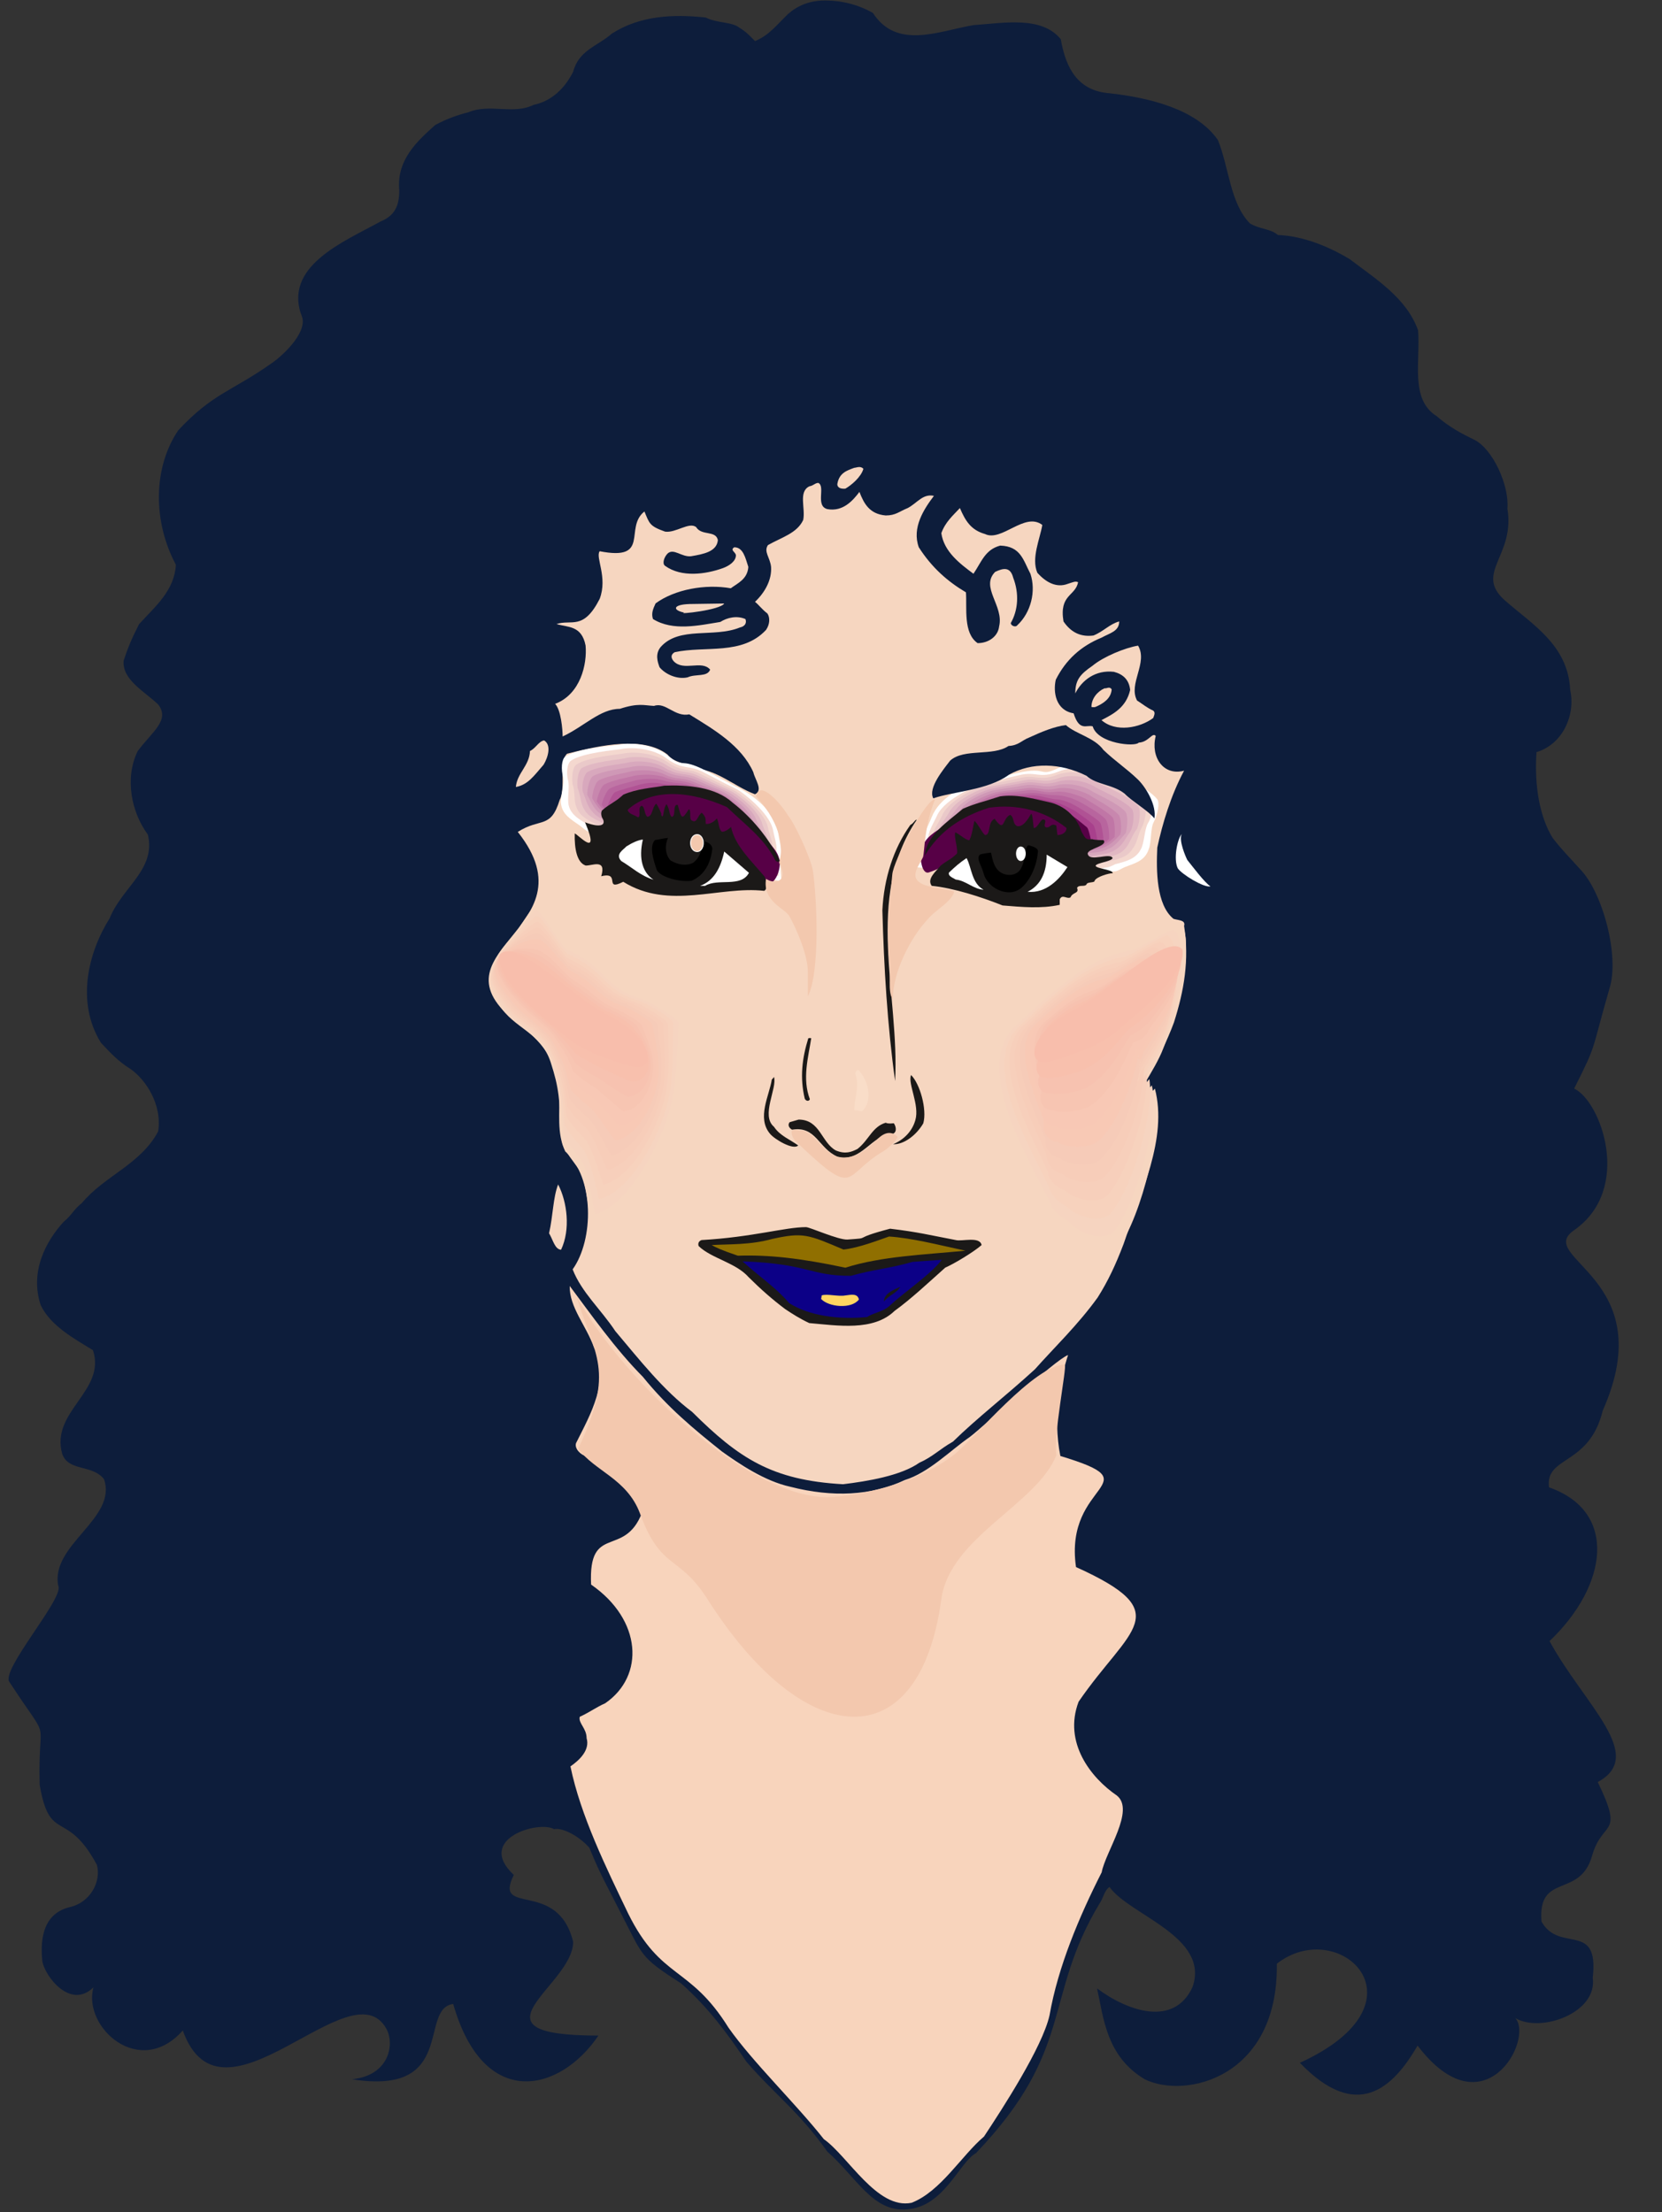 <svg xmlns="http://www.w3.org/2000/svg" xml:space="preserve" width="602.117" height="801.6" fill-rule="evenodd" stroke-linejoin="round" stroke-width="28.222" preserveAspectRatio="xMidYMid" version="1.2" viewBox="0 0 15931 21209"><rect x="0" y="0" width="15931" height="21209" fill="#333333" stroke="none"/><defs class="ClipPathGroup"><clipPath id="a" clipPathUnits="userSpaceOnUse"><path d="M0 0h15931v21209H0z"/></clipPath></defs><g class="SlideGroup"><g class="Slide" clip-path="url(#a)"><g class="Page"><g class="com.sun.star.drawing.ClosedBezierShape"><path fill="none" d="M81 5h15436v21180H81z" class="BoundingBox"/><path fill="#0D1D3B" d="M7882 5c168-4 333 33 485 119 231 356 632 173 963 117 289-20 655-91 838 135 48 274 160 495 467 518 386 43 838 155 1040 450 107 269 117 604 305 797 96 59 193 48 269 112 254 10 501 119 688 231 252 193 544 371 656 683 23 303-79 661 178 823 124 107 241 168 360 226 178 87 338 440 318 661 76 452-318 614-28 876 269 236 609 432 630 861 53 241-71 521-323 597-23 328 33 625 155 823 92 119 173 198 259 295 216 215 386 835 285 1150-183 635-112 506-338 958 256 119 564 963 0 1357-389 269 843 452 274 1730-129 533-554 432-515 736 665 232 563 943 5 1474 332 609 934 1097 462 1351 256 531 48 356-53 703-115 420-524 158-486 635 173 308 554-10 491 539 48 338-501 531-742 386 180 206-302 1097-937 264-242 419-587 727-1128 165 1267-579 376-1417-221-950 15 1090-872 1301-1266 1108-371-221-396-597-457-871 297 221 736 370 914-11 173-485-607-693-795-962-53 38-58 106-96 160-544 904-231 1394-1184 2392-160 87-307 519-665 539-323 28-480-307-760-554-274-386-495-538-775-861-182-269-360-515-627-752-404-259-361-259-582-683-124-246-188-350-297-617-106-120-266-196-338-178-144-86-757 91-386 439-200 404 419 33 569 641 0 424-1074 899 242 899-366 543-1098 726-1392-303-333 44 38 882-969 722 361-38 409-341 328-485-338-607-1575 1064-1951 17-414 468-963-33-856-414-221 219-467-109-490-249-26-241 23-462 264-520 193-43 302-242 259-404-292-544-452-198-549-770-18-713 125-348-289-983-91-111 531-812 467-924-76-394 569-645 439-1021-111-145-342-71-401-244-114-407 424-602 295-993-178-110-404-231-501-432-106-323 49-612 221-800 74-59 97-120 173-178 219-264 564-371 732-688 40-258-120-497-265-598-119-74-193-155-284-252-239-388-124-861 84-1193 119-298 447-468 366-803-155-208-226-536-97-800 140-188 312-297 196-447-130-125-346-236-331-419 44-135 82-221 148-351 160-175 338-322 353-569-221-414-221-929 23-1290 332-356 510-371 891-640 97-64 341-285 297-442-195-488 397-724 752-920 140-58 178-155 178-299-28-298 184-480 344-625 109-59 216-97 317-122 206-87 432 25 625-71 183-38 305-168 381-318 54-208 236-246 371-366 269-172 587-188 899-154 117 58 252 38 328 101 58 33 107 86 145 125 134-54 211-158 317-260 92-81 203-124 328-129Z"/></g><g class="com.sun.star.drawing.ClosedBezierShape"><path fill="none" d="M10307 6190h761v788h-761z" class="BoundingBox"/><path fill="#F6D6C0" d="M10909 6190c97 165-96 365-10 526 59 38 97 71 155 97 23 18 10 43 0 71-129 96-360 140-496 20 114-58 237-122 275-289-10-98-68-151-156-174-177-20-307 81-370 207 0-131 48-184 165-265 104-87 313-173 437-193Z"/></g><g class="com.sun.star.drawing.ClosedBezierShape"><path fill="none" d="M11271 7996h334v505h-334z" class="BoundingBox"/><path fill="#FFF" d="M11328 7996c-33 58 38 221 53 249 48 59 163 215 222 253-64 15-280-119-314-174-42-86-5-280 39-328Z"/></g><g class="com.sun.star.drawing.ClosedBezierShape"><path fill="none" d="M5460 12329h5429v8798H5460z" class="BoundingBox"/><path fill="#F8D4BC" d="M5461 12329c205 274 436 604 701 871 236 292 487 500 758 716 167 119 409 284 655 338 404 104 780 86 1097-64 231-71 437-284 625-414 135-101 811-736 941-785-69 209-150 587-74 968 907 275 31 236 150 1065 978 442 511 582 25 1291-149 393 120 731 366 899 178 140-107 536-145 737-213 419-419 906-500 1372-69 305-450 892-628 1161-216 183-414 526-694 635-330 68-609-447-841-610-266-338-680-736-914-1069-372-598-646-457-961-1093-211-440-457-940-554-1412 89-61 188-158 155-270 0-96-81-144-66-205 104-49 158-92 244-130 381-262 353-800-135-1138-28-592 318-249 488-689-112-341-257-361-531-539-58-15-119-76-101-129 134-270 332-602 170-920-74-208-235-381-231-586Z"/></g><g class="com.sun.star.drawing.ClosedBezierShape"><path fill="none" d="M4693 8669h1864v3115H4693z" class="BoundingBox"/><path fill="#F6D6C0" d="M4930 8965c-178 178-226 297-236 447-12 63 73 188 86 216 150 241 402 261 499 558 81 253 81 324 109 763 5 72 145 227 170 280 71 119 87 437 110 554 376-107 747-864 811-1242 56-295 51-441 76-738 0-53-317-224-361-236-410-117-354-328-775-506-36-10-252-408-291-391 0 0-117 165-198 295Z"/></g><g class="com.sun.star.drawing.ClosedBezierShape"><path fill="none" d="M5527 12433h4684v4028H5527z" class="BoundingBox"/><path fill="#F3C8AE" d="M5527 12433c477 848 1710 1984 2467 1918 206-15 780-106 1169-419 178-145 757-849 1044-849 21 20-114 699-81 867-183 472-1021 785-1103 1382-206 1532-1309 1479-2253-18-266-409-438-262-636-805-125-333-435-404-592-620 360-758 157-888-15-1456Z"/></g><g class="com.sun.star.drawing.ClosedBezierShape"><path fill="none" d="M4684 4630h6687v9601H4684z" class="BoundingBox"/><path fill="#F6D6C0" d="M7844 4630c71 33-31 220 86 251 151 28 247-84 308-165 43 112 97 213 252 226 96 0 129-38 211-71 91-48 144-140 251-117-96 127-213 305-145 493 125 195 275 327 452 432 11 149-28 391 112 487 109 0 196-68 206-160 48-198-183-376-38-523 76-36 145-53 173 56 58 150 48 310-23 434 0 28 48 43 61 23 134-124 182-330 127-495-69-130-92-264-290-270-145 39-178 155-256 270-130-97-282-211-308-389 38-107 112-170 178-241 53 124 107 211 241 249 160 78 381-216 549-87-23 135-107 318-48 458 81 91 183 149 294 106 49-15 71-28 97-15-26 135-183 117-140 376 76 112 173 150 287 135 97-39 155-110 247-135 0 96-92 112-168 155-198 81-343 211-440 404-27 119 0 294 171 322 56 178 124 107 183 125 48 166 408 199 441 156 97-5 130-103 163-64-51 203 74 386 272 333-127 236-208 510-257 737-10 221-10 548 155 683 43 15 120 10 102 68 51 328 0 620-97 925-134 366-365 696-487 996 10 22 20 28 20 28 145-66 162-270 284-389 125 475-139 1011-299 1487-77 203-150 358-249 515-188 262-424 488-602 689-285 261-549 462-785 693-130 74-193 145-323 203-177 125-500 178-731 206-682-38-999-249-1446-693-275-206-506-501-737-775-140-211-323-371-409-592 203-284 211-877-71-1131-170-358 147-757-406-1189-1010-736 708-919-49-1874 219-140 315-23 402-308 61-111-11-371 71-442 327-83 731-170 962 8 69 84 165 74 231 127 252 18 397 173 608 254 81-38 0-140-16-211-114-256-378-410-614-555-140 28-226-121-338-81-97-5-150-30-328 28-188 0-340 168-548 265 0-67-16-255-72-313 244-92 308-381 292-559-38-193-167-173-279-206 145-48 257 66 414-241 79-208-43-399 0-457 493 96 231-226 429-381 49 117 49 140 198 193 102 15 232-97 298-43 53 86 188 28 208 124-10 112-140 135-257 155-91 10-167-81-226-25-33 35-53 96-23 117 158 114 389 81 554 22 61-22 125-66 125-124-5-33-59-48-16-76 87 0 107 104 135 188-8 119-104 157-168 205-246-43-538 11-721 145-25 54-43 97-25 150 193 119 439 61 645 28 68-43 160-63 241-28 15 38-5 71-53 81-249 102-582-15-760 188-53 66-30 140-10 193 53 66 168 120 269 97 77-36 188 0 216-74-81-96-254 21-350-81-28-33-28-64 10-86 297-64 645 33 876-214 38-56 38-119 13-157-56-43-81-82-119-112 96-91 162-211 154-335-10-92-73-145-30-209 135-76 279-114 338-241 23-114-48-269 58-322 43-8 56-33 87-33Z"/></g><g class="com.sun.star.drawing.ClosedBezierShape"><path fill="none" d="M8773 7325h2333v1040H8773z" class="BoundingBox"/><path fill="#FFF" d="M8849 8093c-5-91 48-172 81-257 74-188 290-297 457-340l371-87c291-63 194 48 392-48 158-68 379-31 485 33 33 15 361 145 458 269 25 38 5 140-33 217-34 59-21 193-49 262-38 114-134 134-231 172-25 11-58 33-86 39-21 0-59 10-87 10-274 5-492-295-775-333-165-28-181 10-348 15-33 5-206 97-237 120-91 73-187 177-284 165-8 0-183-16-190-16l76-221Z"/></g><g class="com.sun.star.drawing.ClosedBezierShape"><path fill="none" d="M8816 7366h2230v983H8816z" class="BoundingBox"/><path fill="#F4D8CF" d="M11027 7683c33 38 18 147-25 212-33 63-33 188-66 246-48 97-150 119-247 145-25 13-63 33-101 33-23 5-71 23-97 28-260 5-463-264-722-297-155-21-183 17-333 22-43 6-206 74-222 82-81 68-167 155-251 145 5-6-147-28-147-33 22-72 22-49 81-211-5-79 48-155 86-238 76-165 400-294 430-304 120-28 87-18 361-82 158-38 188 38 371-33 145-62 357-25 458 33 33 16 340 140 424 252Z"/></g><g class="com.sun.star.drawing.ClosedBezierShape"><path fill="none" d="M8854 7403h2131v918H8854z" class="BoundingBox"/><path fill="#EAC9C9" d="M10969 7706c28 43 10 139-15 209-44 71-54 173-97 221-53 91-152 101-249 129-43 5-86 21-122 28-33 5-82 21-115 26-231 17-429-226-661-247-157-18-182 21-328 31-43 7-188 43-201 43-68 56-140 129-208 109 5 0-119-23-119-33 22-68 38-58 86-198 5-76 63-140 96-217 77-155 367-274 415-279 115-28 87-16 333-71 153-31 183 38 356-31 139-47 328-18 433 48 30 16 314 130 396 232Z"/></g><g class="com.sun.star.drawing.ClosedBezierShape"><path fill="none" d="M8897 7441h2030v865H8897z" class="BoundingBox"/><path fill="#E1B8C3" d="M10911 7731c25 38 15 140-10 212-49 58-71 150-120 198-63 71-167 71-259 96-48 8-96 18-139 23-36 10-92 26-127 43-221 21-395-193-616-210-135-6-170 27-310 38-43 10-183 22-183 5-61 38-114 109-168 86 16-15-90-38-81-48 23-59 38-54 87-183 15-71 71-131 111-199 71-140 341-244 384-249 107-20 91-15 322-59 141-33 179 33 334-20 130-50 307-13 399 48 43 21 295 122 376 219Z"/></g><g class="com.sun.star.drawing.ClosedBezierShape"><path fill="none" d="M8934 7478h1932v811H8934z" class="BoundingBox"/><path fill="#D8A8BD" d="M10853 7759c20 38 15 141-13 204-43 61-79 140-140 178-68 53-170 48-269 71-48 0-102 15-155 15-43 18-102 33-140 59-198 18-361-165-560-170-129 0-172 25-297 43-53 15-175-5-170-33-48 33-81 86-124 58 20-15-63-43-49-53 28-59 49-64 97-173 15-63 71-118 119-179 69-122 310-213 358-218 99-23 99-18 308-56 130-20 168 33 318-10 120-37 280-5 366 53 43 28 269 120 351 211Z"/></g><g class="com.sun.star.drawing.ClosedBezierShape"><path fill="none" d="M8971 7518h1836v751H8971z" class="BoundingBox"/><path fill="#CF98B6" d="M10786 7780c28 38 23 135 5 206-53 58-102 130-165 151-81 48-188 33-280 48-61 0-119 10-172 23-49 10-120 30-163 58-171 21-323-129-506-129-117 0-155 38-280 53-58 18-170-35-150-63-38 10-58 53-86 28 28-23-32-51-15-72 25-54 58-64 101-163 28-54 82-102 130-155 69-108 290-189 333-189 101-20 101-15 289-48 126-15 169 33 304 0 106-27 259 5 337 58 44 28 244 114 318 194Z"/></g><g class="com.sun.star.drawing.ClosedBezierShape"><path fill="none" d="M8998 7553h1750v696H8998z" class="BoundingBox"/><path fill="#C887AE" d="M10723 7812c20 23 33 131 15 189-59 66-117 120-198 135-82 28-188 18-281 28-66-5-129 0-193 10-61 10-119 38-172 71-158 21-293-99-447-86-113 5-161 43-281 58-53 21-150-58-129-106-21 5-33 25-38 5 33-23-10-54 17-77 21-48 64-76 107-150 28-49 81-87 135-130 71-96 260-162 318-168 86-15 102-10 269-35 107-12 155 30 280 5 101-22 227 15 313 58 43 33 219 120 285 193Z"/></g><g class="com.sun.star.drawing.ClosedBezierShape"><path fill="none" d="M8997 7575h1690v679H8997z" class="BoundingBox"/><path fill="#C076A6" d="M10664 7835c20 26 25 123 20 189-63 64-135 107-221 107-86 23-198 0-289 5-72-5-140-5-211 10-64 13-136 38-194 76-130 28-247-53-386-43-110 10-158 48-270 71-58 20-138-91-109-140-9-12-9-7 0-33 38-27 23-53 51-86 20-43 74-71 112-141 38-38 96-71 144-106 72-76 232-130 290-140 86-13 109-8 255-28 102-9 155 33 264 15 92-10 203 28 285 66 43 31 193 112 259 178Z"/></g><g class="com.sun.star.drawing.ClosedBezierShape"><path fill="none" d="M8955 7603h1678v676H8955z" class="BoundingBox"/><path fill="#B8659E" d="M10598 7855c23 28 38 131 33 189-66 66-150 97-241 87-99 5-217-21-309-21-76-12-144-7-221 5-76 16-144 44-208 92-114 25-216-28-341-5-92 15-145 53-247 73-71 23-138-111-96-177 0-21 20-26 43-54 48-33 48-63 79-96 23-44 81-83 124-131 43-30 97-58 150-91 72-54 212-97 270-107 82-10 115-5 237-15 91-7 144 20 249 20 78 0 178 33 252 76 43 26 173 97 226 155Z"/></g><g class="com.sun.star.drawing.ClosedBezierShape"><path fill="none" d="M8915 7624h1665v685H8915z" class="BoundingBox"/><path fill="#B05294" d="M10545 7885c15 25 33 127 33 188-71 58-168 69-269 58-102-5-222-48-314-48-81-10-162-10-241 0-76 20-157 54-221 107-96 33-178 5-285 33-82 28-145 54-237 82-71 25-128-135-76-217 5-38 43-48 81-82 54-35 79-73 117-111 23-33 87-76 125-108 48-28 102-48 168-71 64-48 176-76 237-81 73-5 116-5 226-10 86 0 139 27 226 38 74 0 156 38 219 76 56 35 153 92 211 146Z"/></g><g class="com.sun.star.drawing.ClosedBezierShape"><path fill="none" d="M8873 7646h1650v695H8873z" class="BoundingBox"/><path fill="#A8408C" d="M10481 7909c16 23 36 120 41 184-74 61-183 61-289 33-112-15-233-64-319-64-91-17-178-17-262 0-86 16-162 49-243 102-69 38-141 43-227 81-74 26-140 64-227 92-68 25-115-168-53-254 18-49 71-76 125-113 58-38 106-76 144-119 28-33 102-82 131-97 58-23 117-33 178-53 63-28 150-43 221-49 68-11 117-5 198 0 76 6 134 21 208 36 67 18 131 51 197 86 53 38 127 87 177 135Z"/></g><g class="com.sun.star.drawing.ClosedBezierShape"><path fill="none" d="M8827 7668h1643v700H8827z" class="BoundingBox"/><path fill="#570046" d="M10420 7933c-91-76-203-169-317-207-243-100-512-48-753-10-33 5-112 58-141 86-86 98-279 161-345 271-68 101-36 323 43 290 157-53 279-140 384-217 160-122 343-145 531-112 173 21 492 212 646 77-10-56-30-158-48-178Z"/></g><g class="com.sun.star.drawing.ClosedBezierShape"><path fill="none" d="M8865 7629h1802v1071H8865z" class="BoundingBox"/><path fill="#1B1918" d="M9587 7635c157-20 274 12 490 61 156 43 253 160 291 280 33 53 33 79 101 69 23 10 109 10 109 10 44 56-152 81-152 129 13 87 216-15 239 43-13 33-148 44-163 72 0 30 173 38 163 73-38 0-153 33-173 72 5 21-71 10-76 33-15 31-76 0-92 36 23 56-43 38-63 91-38 18-77-35-103 18v53c-177 39-365 21-548 6-206-82-471-168-679-188-49-67 38-136 86-194 68-54 91-54 150-110 28-10-28-177-10-208 20 0 139 107 139 64 22-39 34-140 44-174 26 13 74 115 102 135 59 0 20-122 92-156 101 141 68 0 149-38 44 28 18 82 66 108 59 13 107-70 135-118 15 0 20 113 25 136 33 5 59-72 87-82 58 0-15 72 38 77 38 0 38-44 91-18l11 91c38 0 87-20 87-68-212-169-479-232-743-194-270 86-476 227-615 458 17-196 220-324 365-448 121-53 212-71 357-119Z"/></g><g class="com.sun.star.drawing.ClosedBezierShape"><path fill="none" d="M8935 6951h2135v897H8935z" class="BoundingBox"/><path fill="#0D1D3B" d="M10217 6952c96 86 274 119 360 238 117 112 219 176 333 286 81 81 178 251 155 371-53-72-213-163-284-237-112-91-275-86-366-172-252-126-527-131-743-11-203 150-538 161-726 227-53-97 96-276 162-362 135-120 409-38 559-140 97-5 125-53 198-81 115-53 243-107 352-119Z"/></g><g class="com.sun.star.drawing.ClosedBezierShape"><path fill="none" d="M8458 7860h330v2506h-330z" class="BoundingBox"/><path fill="#1B1918" d="M8787 7861c-502 742-163 1680-207 2503-74-533-107-1087-122-1637 15-307 107-592 268-818 33-15 48-57 61-48Z"/></g><g class="com.sun.star.drawing.ClosedBezierShape"><path fill="none" d="M9379 8103h572v454h-572z" class="BoundingBox"/><path d="M9856 8103c21 7 107 22 92 71-16 178-115 324-194 362-110 59-294-23-329-173-18-69-70-130-33-169 20-10 107-20 107-20 17 72 29 168 120 204 81 28 150-5 173-64 36-58 21-178 64-211Z"/></g><g class="com.sun.star.drawing.ClosedBezierShape"><path fill="none" d="M9850 8194h384v359h-384z" class="BoundingBox"/><path fill="#FFF" d="m10033 8194 199 119c-73 113-204 255-382 237 125-63 183-184 183-356Z"/></g><g class="com.sun.star.drawing.ClosedBezierShape"><path fill="none" d="M9094 8227h335v304h-335z" class="BoundingBox"/><path fill="#FFF" d="M9265 8227c48 86 48 242 163 303-97-5-169-87-266-97-43-23-75-38-66-67 61-58 104-96 169-139Z"/></g><g class="com.sun.star.drawing.ClosedBezierShape"><path fill="none" d="M8513 7663h635v1917h-635z" class="BoundingBox"/><path fill="#F3C8AE" d="M8848 8216c-44 97-173 231 72 285 63 15 170 23 226 48-18 92-196 189-249 260-174 183-339 516-339 770-52-56-18-270-28-323-24-147-19-378-10-518l33-354c10-130 318-721 410-721-104 256-99 490-115 553Z"/></g><g class="com.sun.star.drawing.ClosedBezierShape"><path fill="none" d="M9739 8116h94v140h-94z" class="BoundingBox"/><path fill="#FFF" d="M9784 8120c24 0 44 25 44 64s-20 67-44 67c-21 0-41-28-41-67s20-64 41-64Z"/><path fill="none" stroke="#FFF" stroke-linejoin="miter" stroke-width="8" d="M9784 8120c24 0 44 25 44 64s-20 67-44 67c-21 0-41-28-41-67s20-64 41-64Z"/></g><g class="com.sun.star.drawing.ClosedBezierShape"><path fill="none" d="M7688 9951h90v604h-90z" class="BoundingBox"/><path fill="#1B1918" d="M7776 9954c-28 183-88 387-13 585-10 23-37 18-49-5-48-203-26-387 34-580 15-4 28 0 28 0Z"/></g><g class="com.sun.star.drawing.ClosedBezierShape"><path fill="none" d="M7323 10325h330v671h-330z" class="BoundingBox"/><path fill="#1B1918" d="M7419 10325c33 106-129 371 0 478 58 87 151 120 232 179-48 48-227-59-270-112-129-153-6-367 17-520 16-15 21-25 21-25Z"/></g><g class="com.sun.star.drawing.ClosedBezierShape"><path fill="none" d="M8559 10307h303v665h-303z" class="BoundingBox"/><path fill="#1B1918" d="M8733 10307c84 81 155 330 117 463-63 109-184 206-290 200 96-38 183-119 214-231 43-145-75-351-41-432Z"/></g><g class="com.sun.star.drawing.ClosedBezierShape"><path fill="none" d="M7559 10734h1029v365H7559z" class="BoundingBox"/><path fill="#1B1918" d="M7655 10734c207 0 217 219 357 296 91 38 150 15 208-15 110-87 141-213 270-251 23 13 77 5 77 5 15 18 38 77-5 100-211 5-299 281-535 220-183-79-203-297-435-258-33-19-42-49-23-72l86-25Z"/></g><g class="com.sun.star.drawing.ClosedBezierShape"><path fill="none" d="M6694 11764h2717v948H6694z" class="BoundingBox"/><path fill="#1B1918" d="M8532 11780c275 33 376 61 630 109 59 15 231-38 247 48-79 69-270 183-348 216-158 141-328 301-486 415-203 198-549 140-818 117-92-43-166-91-232-135-127-96-231-188-348-304-124-141-355-179-480-299-9-25 0-48 28-58 491-28 800-124 1001-124 36 0 310 124 397 119 254-18 13 0 409-104Z"/></g><g class="com.sun.star.drawing.ClosedBezierShape"><path fill="none" d="M6822 11844h2433v312H6822z" class="BoundingBox"/><path fill="#906F00" d="M8522 11855c222 15 458 77 732 136-388 38-808 53-1151 163-432-92-738-125-1030-115-160-54-218-82-251-102 167-10 370 0 581-59 296-65 344-42 682 102 152-17 340-92 437-125Z"/></g><g class="com.sun.star.drawing.ClosedBezierShape"><path fill="none" d="M7117 12078h1912v558H7117z" class="BoundingBox"/><path fill="#0C0087" d="m8748 12098 280-20c-115 149-366 313-501 442-68 59-150 64-216 107-267 26-554-10-747-134-135-156-242-217-447-400 640 23 640 139 1039 139 221-63 361-68 592-134Z"/></g><g class="com.sun.star.drawing.PolyPolygonShape"><path fill="none" d="M7496 12314h177v126h-177z" class="BoundingBox"/></g><g class="com.sun.star.drawing.ClosedBezierShape"><path fill="none" d="M8473 12337h157v142h-157z" class="BoundingBox"/><path fill="#1B1918" d="M8629 12337c-30 59-107 79-156 141 0-82 107-116 156-141Z"/></g><g class="com.sun.star.drawing.ClosedBezierShape"><path fill="none" d="M5375 7131h2116v1319H5375z" class="BoundingBox"/><path fill="#FFF" d="M7475 8233c28-73-5-161-15-247-28-188-206-338-356-419l-339-179c-264-134-200-10-366-145-134-109-355-128-474-101-37 5-388 30-507 112-36 27-41 124-20 198 15 67-27 178-21 250 11 106 97 155 181 213 23 18 51 43 76 56 15 5 53 25 76 30 265 82 555-129 829-86 165 23 178 61 333 109 33 10 179 141 199 166 71 92 140 211 239 226 5 0 175 33 180 33l-15-216Z"/></g><g class="com.sun.star.drawing.ClosedBezierShape"><path fill="none" d="M5435 7173h2031v1224H5435z" class="BoundingBox"/><path fill="#F4D8CF" d="M5474 7292c-38 25-48 122-28 193 15 63-10 172 5 236 23 98 114 141 198 194 28 18 61 43 91 56 23 10 66 35 87 48 249 74 510-109 770-66 155 23 173 59 318 109 38 16 178 117 193 127 58 82 119 183 206 196 0-8 150 15 150 10-6-66-11-48-28-206 22-68-11-150-26-231-33-170-307-372-340-387-107-53-79-38-328-168-140-73-188-15-349-129-124-97-335-116-447-91-38 7-361 33-472 109Z"/></g><g class="com.sun.star.drawing.ClosedBezierShape"><path fill="none" d="M5485 7216h1952v1137H5485z" class="BoundingBox"/><path fill="#EAC9C9" d="M5526 7330c-38 25-47 117-38 189 28 68 10 165 38 221 31 91 122 127 209 175 38 18 76 43 114 61 25 10 68 36 101 53 221 75 468-86 700-43 152 26 168 69 307 118 38 18 173 86 183 92 54 66 102 152 173 152-5-5 122 10 122 0-5-66-20-61-31-201 11-63-28-140-43-214-33-158-287-340-327-356-105-53-82-38-308-151-134-71-183-17-334-124-124-81-312-101-426-76-36 7-338 33-440 104Z"/></g><g class="com.sun.star.drawing.ClosedBezierShape"><path fill="none" d="M5534 7258h1878v1059H5534z" class="BoundingBox"/><path fill="#E1B8C3" d="M5575 7365c-33 28-48 120-38 192 28 63 28 150 63 203 43 81 140 107 226 155 43 18 87 43 130 61 33 15 81 48 114 69 203 77 425-64 641-21 132 32 160 70 290 118 43 23 172 66 177 53 49 51 79 125 140 120-10-15 97-5 92-21-11-60-28-60-44-182 5-67-33-136-58-207-33-145-264-307-307-323-97-48-87-38-298-140-127-64-175-16-315-107-115-76-293-91-394-66-48 13-318 33-419 96Z"/></g><g class="com.sun.star.drawing.ClosedBezierShape"><path fill="none" d="M5583 7300h1802v984H5583z" class="BoundingBox"/><path fill="#D8A8BD" d="M5628 7404c-33 28-52 119-43 183 28 66 43 144 92 193 53 72 155 92 241 135 48 18 96 43 145 61 38 20 91 53 124 87 188 68 390-51 583 0 124 30 155 68 274 116 48 28 173 44 173 16 35 38 58 99 101 86-17-20 74-20 64-36-10-61-33-71-53-177 0-61-39-125-72-188-35-131-246-276-289-293-92-44-92-39-285-130-119-53-167-15-303-91-107-68-267-78-366-54-48 13-289 33-386 92Z"/></g><g class="com.sun.star.drawing.ClosedBezierShape"><path fill="none" d="M5629 7342h1731v914H5629z" class="BoundingBox"/><path fill="#CF98B6" d="M5682 7442c-33 28-53 114-53 179 38 69 63 140 124 178 63 63 170 81 256 117 54 17 110 43 163 66 43 20 102 59 140 97 160 64 339-28 516 20 115 33 145 77 259 125 54 28 171 10 160-20 33 20 44 63 77 48-23-28 43-33 33-61-13-53-38-69-61-166-10-54-54-115-87-173-43-112-231-241-274-259-91-44-96-37-267-118-114-48-167-18-293-81-96-52-246-63-338-38-48 10-264 33-355 86Z"/></g><g class="com.sun.star.drawing.ClosedBezierShape"><path fill="none" d="M5677 7384h1656v891H5677z" class="BoundingBox"/><path fill="#C887AE" d="M5735 7485c-25 15-58 107-58 169 38 68 86 134 154 165 72 48 178 66 265 101 66 13 124 33 182 61 54 26 110 64 150 108 149 66 304-5 453 43 110 38 145 81 254 130 49 33 160-11 150-59 23 10 28 31 38 10-28-28 21-43 5-71-10-48-48-78-71-161-15-48-58-96-96-150-43-104-208-210-262-234-81-36-96-36-254-102-101-43-156-15-270-68-97-48-226-48-318-34-48 16-241 44-322 92Z"/></g><g class="com.sun.star.drawing.ClosedBezierShape"><path fill="none" d="M5720 7427h1611v886H5720z" class="BoundingBox"/><path fill="#C076A6" d="M5791 7523c-28 15-61 101-71 160 48 76 106 129 187 152 82 44 193 55 281 85 71 13 134 33 201 66 58 26 116 69 165 117 119 61 254 18 389 66 97 38 132 86 236 135 54 33 160-44 140-97 15-5 10 0 10-28-33-33-10-53-28-91-10-43-53-82-73-150-28-43-76-87-115-136-48-86-194-178-247-198-81-38-102-38-236-91-97-38-158-18-259-61-87-30-203-30-291-15-48 15-216 43-289 86Z"/></g><g class="com.sun.star.drawing.ClosedBezierShape"><path fill="none" d="M5768 7467h1594v884H5768z" class="BoundingBox"/><path fill="#B8659E" d="M5844 7561c-28 16-66 102-76 155 48 77 124 125 215 140 92 33 210 38 296 65 76 12 145 33 216 66 63 33 129 76 178 134 101 54 213 33 328 87 87 38 130 86 221 134 59 36 160-66 135-134 5-18-13-28-28-61-38-36-33-69-53-107-10-43-59-91-87-146-33-38-81-76-124-119-53-69-179-145-232-165-74-33-107-38-226-82-87-28-145-15-242-43-81-27-182-19-265-5-48 15-188 43-256 81Z"/></g><g class="com.sun.star.drawing.ClosedBezierShape"><path fill="none" d="M5817 7504h1583v883H5817z" class="BoundingBox"/><path fill="#B05294" d="M5893 7596c-23 18-66 105-76 158 48 69 139 107 241 124 104 21 226 16 312 41 82 13 158 34 231 67 72 38 141 86 189 150 87 53 173 53 270 109 71 41 124 84 205 132 64 43 160-84 127-170 0-33-30-53-58-91-43-49-59-87-86-130-16-38-64-92-97-130-38-39-86-69-140-107-53-61-155-114-208-135-71-28-114-38-217-71-81-20-140-15-226-25-71-22-163-13-231 5-59 20-168 43-236 73Z"/></g><g class="com.sun.star.drawing.ClosedBezierShape"><path fill="none" d="M5860 7542h1576v889H5860z" class="BoundingBox"/><path fill="#A8408C" d="M5946 7635c-23 18-64 97-86 154 58 73 162 101 274 106 112 16 237 5 323 26 92 12 173 33 254 71 74 38 145 86 204 155 58 56 130 77 199 130 66 49 119 97 195 145 64 43 155-117 117-208-5-49-48-88-91-136-49-48-87-91-112-139-18-39-76-102-104-125-48-33-103-59-156-92-53-44-135-82-198-102-66-28-115-38-196-53-73-18-132-18-208-23-71-4-141 5-212 23-58 20-145 43-203 68Z"/></g><g class="com.sun.star.drawing.ClosedBezierShape"><path fill="none" d="M5908 7573h1568v896H5908z" class="BoundingBox"/><path fill="#570046" d="M5999 7674c107-43 236-91 356-97 256-26 506 97 727 194 30 10 97 81 112 114 63 107 231 214 269 328 43 107-43 295-114 247-132-92-237-198-315-295-125-153-297-222-486-245-173-25-521 56-640-101 22-48 71-130 91-145Z"/></g><g class="com.sun.star.drawing.ClosedBezierShape"><path fill="none" d="M5509 7531h1967v1059H5509z" class="BoundingBox"/><path fill="#1B1918" d="M6366 7533c221-9 490 10 656 162 183 141 351 344 452 555-5 20-38 15-48-13-106-203-274-322-458-499-328-147-704-195-952 26 12 44 60 44 99 72 35-5-8-98 35-110 33 5 23 82 56 105 53-8 41-87 84-126 13 11 71 136 43 98 33 76 18-49 56-93 30 44 25 98 48 121 48 0 5-121 59-115 38 135 38 150 106 43 28 5 0 92 28 107 54 33 54-48 97-74 48 49 33 64 38 107 43 6 86-27 107-53 22 53 15 92 43 125 20 15 82-28 92-44 38 183 193 323 323 479 20 53 28 119-5 135-431-49-911 187-1351-87-191 97-18-101-211-53 53-174-91-98-150-103-81-28-108-157-104-307 23 0 254 259 99-107 160 59 198 21 170-33-20-28-20-77 0-87 61-54 140-87 196-145 133-58 268-63 392-86Z"/></g><g class="com.sun.star.drawing.ClosedBezierShape"><path fill="none" d="M6249 8034h581v415h-581z" class="BoundingBox"/><path d="M6278 8054c10 0 97-20 125-20-28 58-33 155 25 216 76 44 154 54 217 21 71-54 86-136 86-204 39 0 87 15 97 68-15 141-76 256-198 309-110 16-298-33-334-102-33-97-75-227-18-288Z"/></g><g class="com.sun.star.drawing.ClosedBezierShape"><path fill="none" d="M5932 8049h334v386h-334z" class="BoundingBox"/><path fill="#FFF" d="M6162 8049c-43 188 0 319 102 385-125-38-202-115-309-179-62-66 23-109 49-140 53-33 110-61 158-66Z"/></g><g class="com.sun.star.drawing.ClosedBezierShape"><path fill="none" d="M7247 7577h582v1976h-582z" class="BoundingBox"/><path fill="#F3C8AE" d="M7468 8271c97 173-33 216-125 155-36 216 184 287 222 355 81 145 179 385 179 540v231c119-236 86-943 48-1205-15-102-169-448-242-534-61-102-270-347-303-178 260 284 260 524 221 636Z"/></g><g class="com.sun.star.drawing.ClosedBezierShape"><path fill="none" d="M6711 8164h470v330h-470z" class="BoundingBox"/><path fill="#FFF" d="m6942 8164 237 204c-76 145-298 49-420 125h-48c132-48 198-174 231-329Z"/></g><g class="com.sun.star.drawing.ClosedBezierShape"><path fill="none" d="M6615 7997h133v173h-133z" class="BoundingBox"/><path fill="#F3C8AE" d="M6683 8001c34 0 59 38 59 82s-25 82-59 82c-39 0-64-38-64-82s25-82 64-82Z"/><path fill="none" stroke="#FFF" stroke-linejoin="miter" stroke-width="8" d="M6683 8001c34 0 59 38 59 82s-25 82-59 82c-39 0-64-38-64-82s25-82 64-82Z"/></g><g class="com.sun.star.drawing.ClosedBezierShape"><path fill="none" d="M8026 4478h251v210h-251z" class="BoundingBox"/><path fill="#F6D6C0" d="M8189 4485c20 0 59-22 87 10-22 78-115 157-173 190-60 5-77-20-77-43 17-108 92-131 163-157Z"/></g><g class="com.sun.star.drawing.ClosedBezierShape"><path fill="none" d="M6480 5786h464v93h-464z" class="BoundingBox"/><path fill="#F6D6C0" d="m6611 5791 331-5c-38 64-454 107-385 87-111-23-111-77 54-82Z"/></g><g class="com.sun.star.drawing.ClosedBezierShape"><path fill="none" d="M10462 6593h195v189h-195z" class="BoundingBox"/><path fill="#F8D4BC" d="M10587 6599c20 5 48-22 69 10-6 87-79 136-156 169-16 5-38 0-38 0 0-82 58-149 125-179Z"/></g><g class="com.sun.star.drawing.ClosedBezierShape"><path fill="none" d="M4945 7099h314v447h-314z" class="BoundingBox"/><path fill="#F6D6C0" d="M5216 7099c71 43 38 161-5 232-93 107-151 194-266 214 10-131 130-204 135-345 53-23 86-96 136-101Z"/></g><g class="com.sun.star.drawing.ClosedBezierShape"><path fill="none" d="M5263 11356h172v627h-172z" class="BoundingBox"/><path fill="#F6D6C0" d="M5350 11356c87 168 120 432 28 626-61-5-77-96-115-158 38-165 38-344 87-468Z"/></g><g class="com.sun.star.drawing.ClosedBezierShape"><path fill="none" d="M8189 10259h138v396h-138z" class="BoundingBox"/><path fill="#F9DDC8" d="M8199 10297c44 120-10 227-10 347 25 0 54 10 74 10 111-102 57-304-35-395-14 0-29 12-29 38Z"/></g><g class="com.sun.star.drawing.ClosedBezierShape"><path fill="none" d="M9527 8857h1843v3173H9527z" class="BoundingBox"/><path fill="#F6D6C0" d="M11367 9126c0 305-106 655-216 924-81 216-279 458-396 763 132 56 175-213 310-348 97 323-122 1189-343 1499-86 124-323 56-453-92-53-40-162-106-188-175-269-523-827-1426-394-1847 463-440 799-724 1200-790 82-16 356-203 427-203 69 48 53 269 53 269Z"/></g><g class="com.sun.star.drawing.ClosedBezierShape"><path fill="none" d="M9577 8915h1751v2940H9577z" class="BoundingBox"/><path fill="#F6D4C0" d="M10250 11717c-61-38-163-101-178-178-245-482-742-1306-346-1695 432-409 737-665 1113-731 82-16 341-193 410-198 71 38 66 226 76 220 15 270-63 575-155 829-71 203-264 442-384 732 115 58 135-173 255-290 73 305-135 1095-352 1387-81 112-317 59-439-76Z"/></g><g class="com.sun.star.drawing.ClosedBezierShape"><path fill="none" d="M9627 8968h1665v2717H9627z" class="BoundingBox"/><path fill="#F7D2BD" d="M10226 11569c-69-33-155-109-168-183-213-443-659-1195-289-1545 393-372 678-613 1022-672 76-23 317-183 394-200 76 27 81 195 96 182 33 221-20 491-96 728-59 198-242 424-366 698 86 71 96-129 198-231 48 292-145 1007-361 1276-79 107-311 64-430-53Z"/></g><g class="com.sun.star.drawing.ClosedBezierShape"><path fill="none" d="M9676 9030h1591v2480H9676z" class="BoundingBox"/><path fill="#F7CFBB" d="M10205 11411c-76-25-158-101-163-182-182-403-568-1076-236-1393 356-339 617-555 936-613 76-23 302-178 376-193 76 15 91 149 119 134 54 180 23 407-38 628-48 188-226 409-343 669 59 73 48-87 135-173 25 274-158 915-366 1162-76 96-308 66-420-39Z"/></g><g class="com.sun.star.drawing.ClosedBezierShape"><path fill="none" d="M9727 9083h1525v2251H9727z" class="BoundingBox"/><path fill="#F7CDB9" d="M10184 11255c-82-20-156-96-151-183-158-365-484-958-183-1243 319-302 560-500 844-553 77-21 281-168 362-193 76 5 102 116 140 91 71 145 66 328 23 531-39 178-211 394-331 636 38 81 13-43 77-112 5 257-161 823-372 1047-76 86-303 71-409-21Z"/></g><g class="com.sun.star.drawing.ClosedBezierShape"><path fill="none" d="M9774 9141h1471v2025H9774z" class="BoundingBox"/><path fill="#F6CBB8" d="M10162 11106c-86-18-157-101-140-188-129-323-403-847-134-1093 284-270 500-443 758-496 76-26 264-155 345-188 74-4 112 76 160 43 86 107 109 246 81 434-28 174-188 380-312 606 15 91-33 0 15-56-15 244-170 732-376 938-69 81-295 74-397 0Z"/></g><g class="com.sun.star.drawing.ClosedBezierShape"><path fill="none" d="M9823 9192h1433v1804H9823z" class="BoundingBox"/><path fill="#F8C9B5" d="M10139 10949c-97-10-150-97-130-193-96-281-316-723-78-941 246-227 440-385 661-433 76-25 246-145 329-188 86-14 134 43 183 5 106 61 162 168 149 335-25 161-175 355-299 570-10 97-72 39-38 5-45 221-184 647-387 830-72 66-293 76-390 10Z"/></g><g class="com.sun.star.drawing.ClosedBezierShape"><path fill="none" d="M9870 9213h1402v1615H9870z" class="BoundingBox"/><path fill="#F8C8B5" d="M10119 10799c-104-5-152-101-119-198-69-237-235-608-33-791 216-196 383-323 576-374 78-30 232-132 314-180 86-28 145 0 203-43 124 20 206 83 211 236-18 155-158 339-285 537-33 109-114 81-99 66-63 203-193 554-392 714-66 61-284 82-376 33Z"/></g><g class="com.sun.star.drawing.ClosedBezierShape"><path fill="none" d="M9917 9216h1371v1445H9917z" class="BoundingBox"/><path fill="#F7C5B2" d="M10096 10644c-107 0-150-97-107-201-43-199-149-489 21-641 177-155 322-268 485-311 76-33 209-124 295-183 87-38 158-33 226-86 140-17 249 5 270 139-5 145-140 324-270 507-53 112-149 124-154 124-87 188-199 464-400 603-64 49-280 87-366 49Z"/></g><g class="com.sun.star.drawing.ClosedBezierShape"><path fill="none" d="M9952 9189h1350v1303H9952z" class="BoundingBox"/><path fill="#F7C2B0" d="M10075 10484c-114 5-151-91-101-198-13-163-60-371 73-491 140-122 264-208 399-252 74-33 194-119 280-177 87-49 168-77 247-135 162-52 292-75 327 43 8 135-121 307-246 473-81 120-198 168-221 183-107 173-209 371-405 491-58 38-272 86-353 63Z"/></g><g class="com.sun.star.drawing.ClosedBezierShape"><path fill="none" d="M9935 9136h1388v1202H9935z" class="BoundingBox"/><path fill="#F8C0AD" d="M10053 10336c-121 10-144-97-91-203 17-120 22-259 129-341 102-87 207-155 308-194 69-38 173-106 265-177 91-59 180-107 266-173 179-102 337-159 390-59 15 130-102 290-231 442-109 131-237 210-276 243-134 155-220 279-414 376-60 33-270 91-346 86Z"/></g><g class="com.sun.star.drawing.ClosedBezierShape"><path fill="none" d="M9915 9072h1424v1112H9915z" class="BoundingBox"/><path fill="#F8BEAC" d="M10350 9653c-153 81-313 168-399 322-63 115-47 221 81 206 69-5 274-81 333-104 188-74 265-122 420-262 109-91 597-476 549-712-145-171-715 409-984 550Z"/></g><g class="com.sun.star.drawing.ClosedBezierShape"><path fill="none" d="M4701 8727h1807v2917H4701z" class="BoundingBox"/><path fill="#F6D4C0" d="M5705 11642c354-96 694-796 748-1152 43-274 33-414 53-680-10-56-307-216-350-231-377-110-339-309-725-476-44-16-249-385-293-376-11-4-122 139-204 254-172 160-221 261-231 406-14 72 76 197 97 232 145 231 394 264 486 539 79 231 84 302 117 703 5 72 139 217 172 265 69 115 102 409 130 516Z"/></g><g class="com.sun.star.drawing.ClosedBezierShape"><path fill="none" d="M4708 8785h1746v2714H4708z" class="BoundingBox"/><path fill="#F7D2BD" d="M5742 11497c335-79 640-719 683-1049 33-257 23-387 28-639-10-56-285-205-333-216-351-106-318-289-679-447-48-20-241-360-290-360-23-15-134 114-216 211-155 139-210 236-226 365-9 74 82 204 112 252 147 221 379 259 470 510 79 222 91 288 122 659 18 59 145 193 184 247 66 96 119 370 145 467Z"/></g><g class="com.sun.star.drawing.ClosedBezierShape"><path fill="none" d="M4718 8837h1695v2523H4718z" class="BoundingBox"/><path fill="#F7CFBB" d="M5784 11358c308-73 582-656 610-958 31-237 10-359 10-585-23-53-274-195-322-210-318-97-303-266-636-415-49-26-237-338-290-351-23-14-135 86-216 173-150 124-203 205-221 327-14 82 76 212 120 271 144 210 370 259 457 490 81 198 96 264 134 597 16 59 141 184 184 232 69 91 135 343 170 429Z"/></g><g class="com.sun.star.drawing.ClosedBezierShape"><path fill="none" d="M4728 8896h1649v2323H4728z" class="BoundingBox"/><path fill="#F7CDB9" d="M5822 11217c285-64 529-587 544-866 23-214-5-334-10-537-28-54-259-178-313-201-284-86-284-241-587-381-54-33-232-317-290-333-33-21-140 59-221 130-145 102-198 175-216 290-14 81 76 215 130 284 145 198 360 259 442 463 81 188 101 249 139 544 28 58 141 173 189 216 71 86 150 317 193 391Z"/></g><g class="com.sun.star.drawing.ClosedBezierShape"><path fill="none" d="M4735 8950h1607v2130H4735z" class="BoundingBox"/><path fill="#F6CBB8" d="M5860 11078c264-54 473-516 478-775 13-193-20-301-36-484-33-53-244-167-297-193-251-81-264-221-537-350-61-38-226-295-292-318-43-32-150 33-231 87-130 86-188 144-208 246-17 92 78 226 144 307 140 188 348 260 425 443 81 165 106 226 149 483 28 58 136 157 195 206 66 73 167 279 210 348Z"/></g><g class="com.sun.star.drawing.ClosedBezierShape"><path fill="none" d="M4745 9003h1570v1932H4745z" class="BoundingBox"/><path fill="#F8C9B5" d="M5898 10934c243-38 420-442 415-674 0-183-33-279-58-439-38-54-226-158-292-178-222-76-243-207-484-329-71-43-221-264-292-297-54-34-156 5-237 48-122 61-178 115-203 206-17 92 81 237 155 319 139 188 333 256 409 419 82 155 107 216 158 434 36 49 140 141 198 184 64 66 183 254 231 307Z"/></g><g class="com.sun.star.drawing.ClosedBezierShape"><path fill="none" d="M4751 9050h1538v1746H4751z" class="BoundingBox"/><path fill="#F8C8B5" d="M5938 10794c218-28 365-371 348-583-11-160-49-246-87-386-43-53-208-144-274-172-189-69-219-184-435-296-77-48-216-244-290-279-67-48-169-23-250 5-107 43-165 81-198 160-14 101 86 250 173 341 134 178 323 257 392 396 81 135 114 196 168 376 38 52 134 126 203 174 61 53 200 216 250 264Z"/></g><g class="com.sun.star.drawing.ClosedBezierShape"><path fill="none" d="M4761 9092h1503v1563H4761z" class="BoundingBox"/><path fill="#F7C5B2" d="M5975 10654c198-15 309-302 284-491-23-139-66-221-109-338-48-53-193-129-262-162-157-59-205-160-389-263-82-56-209-221-290-264-76-52-173-47-254-38-102 23-160 53-193 124-14 102 86 252 183 357 135 165 312 257 376 371 81 122 119 175 173 323 49 49 135 112 211 155 59 49 214 188 270 226Z"/></g><g class="com.sun.star.drawing.ClosedBezierShape"><path fill="none" d="M4770 9114h1470v1402H4770z" class="BoundingBox"/><path fill="#F7C2B0" d="M6016 10515c173-10 254-236 211-400-20-117-76-193-124-284-59-54-183-120-253-155-124-48-188-135-345-232-79-61-204-201-290-254-76-54-174-76-252-76-99 7-158 22-191 86-19 109 81 259 191 372 132 157 305 259 364 350 81 102 124 155 183 265 48 49 129 102 211 140 63 43 232 160 295 188Z"/></g><g class="com.sun.star.drawing.ClosedBezierShape"><path fill="none" d="M4778 9124h1445v1248H4778z" class="BoundingBox"/><path fill="#F8C0AD" d="M6054 10370c152 5 201-162 145-297-31-103-84-166-150-242-58-54-160-107-237-140-97-48-168-119-295-203-86-67-201-174-292-240-87-64-184-102-263-117-81-17-147-5-182 43-17 112 83 271 203 392 134 145 290 254 351 323 79 92 127 140 188 217 59 38 135 81 219 124 61 26 250 122 313 140Z"/></g><g class="com.sun.star.drawing.ClosedBezierShape"><path fill="none" d="M4787 9121h1424v1112H4787z" class="BoundingBox"/><path fill="#F8BEAC" d="M5774 9702c150 81 312 168 399 323 63 114 48 221-82 205-68-5-274-81-332-104-188-73-266-122-421-261-109-92-595-476-548-713 145-169 715 409 984 550Z"/></g><g class="com.sun.star.drawing.ClosedBezierShape"><path fill="none" d="M7871 12413h363v110h-363z" class="BoundingBox"/><path fill="#FFD561" d="M8103 12420c-66 13-179-19-227 0 0 13-5 24-5 34 73 78 291 99 362 5-13-58-66-48-130-39Z"/></g><g class="com.sun.star.drawing.ClosedBezierShape"><path fill="none" d="M7587 10833h1018v460H7587z" class="BoundingBox"/><path fill="#F3C8AE" d="M7688 10840c-38 0-66-19-101 5 0 66 35 92 91 145 537 507 402 270 797 43 20-10 129-106 129-134-81-78-157-16-210 38-126 119-205 158-301 163-178 10-280-255-405-260Z"/></g></g></g></g></svg>
